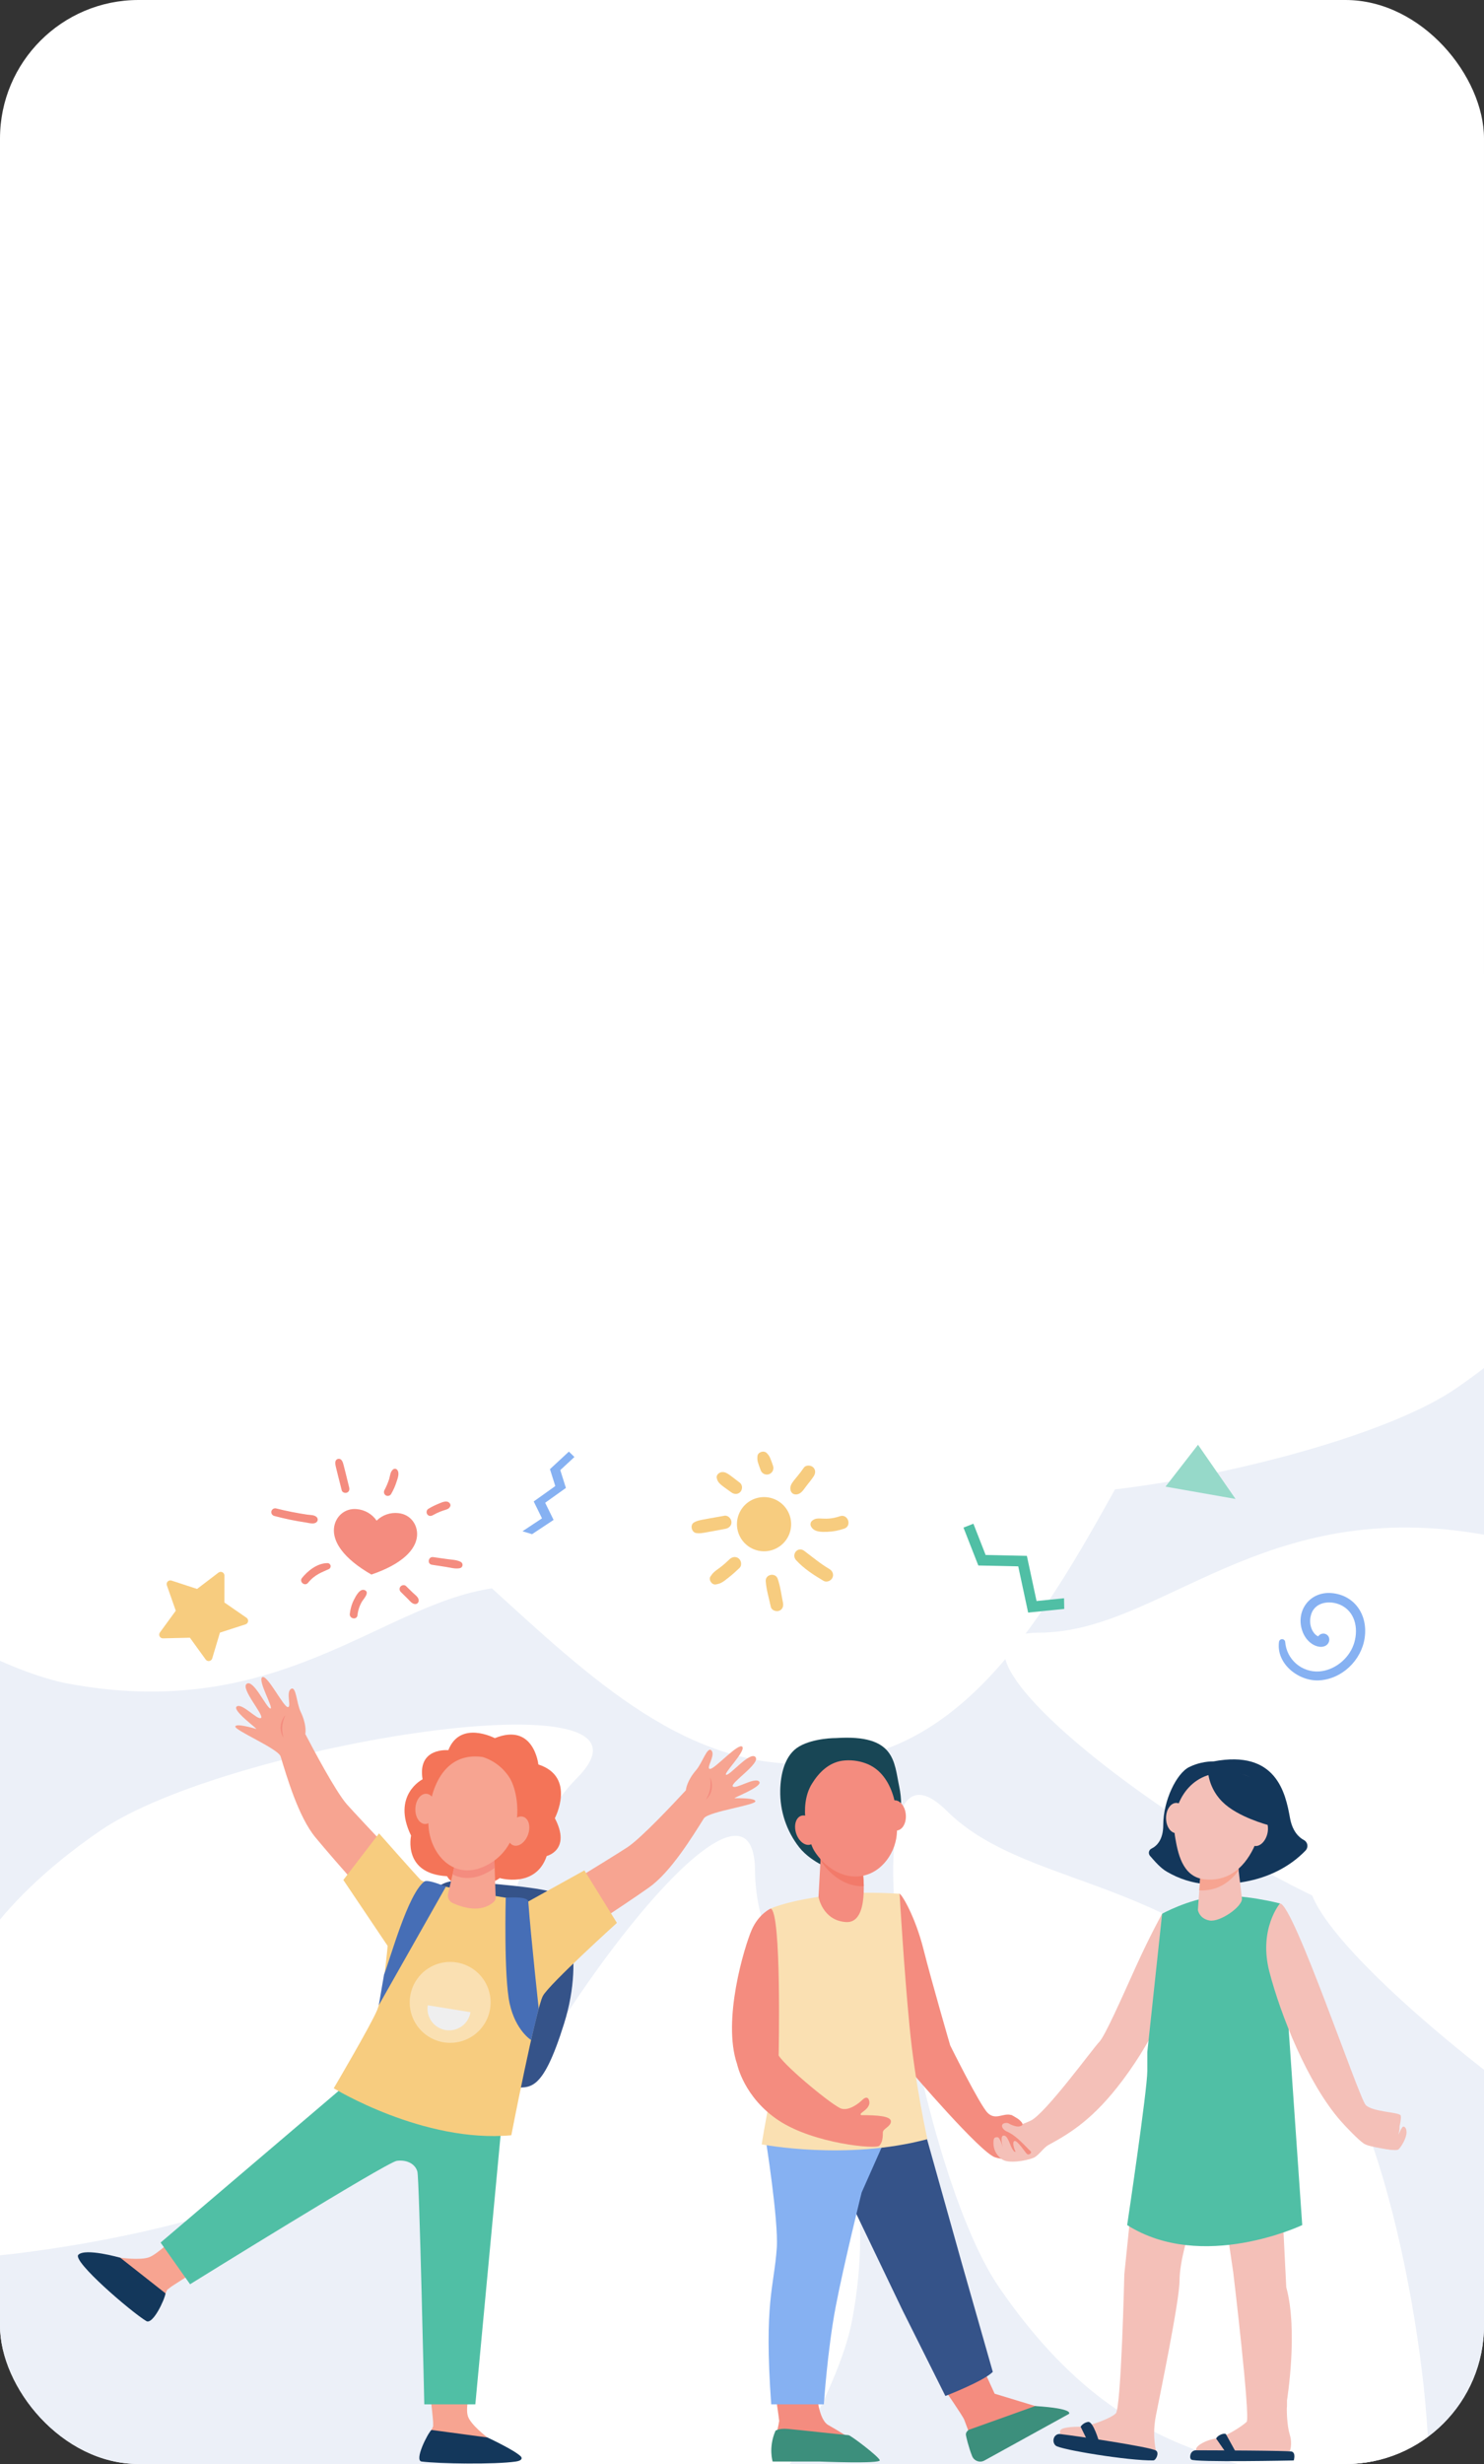 <?xml version="1.0" encoding="UTF-8"?> <svg xmlns="http://www.w3.org/2000/svg" width="300" height="498" viewBox="0 0 300 498" fill="none"><rect x="0" y="0" width="300" height="498" fill="#333333" stroke="none"/> <g clip-path="url(#clip0_117_1610)"> <rect width="300" height="498" rx="28" fill="white"></rect> <path d="M-175 285.419C-175 285.419 -122.103 316.865 -86.712 320.701C-38.046 325.975 -12.383 282.021 36.344 285.419C93.074 289.375 119.595 369.846 175.624 354.585C225.477 341.007 234.465 241.007 284.983 240.007C317.64 239.36 364 285.419 364 285.419V502H-175V285.419Z" fill="#ECF0F8"></path> <path d="M116.642 359.36C138.11 337.698 45.766 352.462 20.255 370.008C-24.192 400.577 -9.328 428.757 -30.951 450.305C-31.485 450.809 -31.905 451.421 -32.184 452.1C-32.881 453.874 -31.395 455.121 -28.289 455.889C-12.297 459.872 46.205 451.276 66.532 437.295C104.653 411.077 99.221 376.927 116.642 359.36Z" fill="white"></path> <path d="M197.972 291.251C176.508 312.91 268.849 298.149 294.36 280.603C338.807 250.034 323.946 221.851 345.566 200.306C346.1 199.801 346.522 199.188 346.803 198.508C347.495 196.737 346.01 195.49 342.908 194.719C326.915 190.737 268.413 199.332 248.082 213.315C209.961 239.533 215.393 273.684 197.972 291.251Z" fill="white"></path> <path d="M191.365 365.971C169.706 344.506 184.467 436.847 202.012 462.358C232.582 506.805 260.762 491.941 282.31 513.564C282.813 514.099 283.425 514.52 284.105 514.797C285.882 515.491 287.127 514.008 287.894 510.902C291.877 494.91 283.281 436.408 269.3 416.08C243.082 377.96 208.931 383.391 191.365 365.971Z" fill="white"></path> <path d="M123.262 284.65C144.921 306.114 130.16 213.773 112.614 188.263C82.045 143.815 53.862 158.676 32.318 137.057C31.814 136.521 31.201 136.099 30.52 135.82C28.744 135.13 27.5 136.613 26.73 139.715C22.747 155.707 31.343 214.209 45.327 234.541C71.545 272.661 105.695 267.23 123.262 284.65Z" fill="white"></path> <path d="M104.472 320.629C134.969 320.492 59.234 265.637 28.79 260.003C-24.257 250.19 -33.672 280.626 -64.199 280.574C-64.932 280.553 -65.662 280.688 -66.338 280.971C-68.087 281.733 -67.917 283.665 -66.266 286.402C-57.774 300.529 -10.325 335.819 13.934 340.309C59.428 348.724 79.734 320.733 104.472 320.629Z" fill="white"></path> <path d="M210.142 329.977C179.65 330.116 255.383 384.973 285.828 390.607C338.874 400.42 348.292 369.981 378.816 370.035C379.551 370.055 380.282 369.92 380.961 369.64C382.703 368.876 382.534 366.944 380.884 364.206C372.392 350.079 324.949 314.792 300.684 310.301C255.189 301.886 234.882 329.877 210.141 329.977" fill="white"></path> <path d="M152.637 378.142C152.498 347.65 97.64 423.382 92.007 453.828C82.196 506.873 112.63 516.286 112.58 546.815C112.555 547.549 112.691 548.279 112.977 548.955C113.742 550.704 115.671 550.533 118.41 548.881C132.534 540.389 167.822 492.942 172.313 468.684C180.726 423.189 152.738 402.881 152.637 378.142Z" fill="white"></path> <path d="M161.982 272.471C162.121 302.963 216.979 227.232 222.612 196.786C232.426 143.744 201.987 134.323 202.039 103.798C202.064 103.063 201.929 102.331 201.642 101.653C200.876 99.91 198.949 100.079 196.212 101.73C182.086 110.223 146.798 157.667 142.306 181.93C133.892 227.426 161.88 247.732 161.982 272.471Z" fill="white"></path> <path d="M538.229 494.167C570.102 462.006 432.997 483.926 395.121 509.976C329.13 555.363 351.199 597.201 319.095 629.194C318.302 629.943 317.678 630.852 317.264 631.86C316.23 634.493 318.435 636.345 323.047 637.484C346.791 643.399 433.649 630.636 463.83 609.878C520.428 570.952 512.363 520.249 538.229 494.167Z" fill="white"></path> <path d="M520.16 436.664C565.439 436.46 452.994 355.015 407.793 346.651C329.033 332.081 315.055 377.27 269.731 377.193C268.643 377.161 267.559 377.362 266.555 377.782C263.958 378.913 264.21 381.781 266.662 385.845C279.27 406.819 349.719 459.216 385.736 465.882C453.281 478.375 483.431 436.817 520.16 436.664Z" fill="white"></path> <path d="M87.073 484.777C87.073 484.777 87.56 488.971 87.56 489.683V490.395L87.211 491.119L87.073 491.406L89.582 494.926C89.582 494.926 99.657 495.076 99.882 495.076C100.106 495.076 98.533 492.642 98.533 492.642C98.533 492.642 95.2 490.133 94.601 488.372C94.002 486.612 95.11 482.942 95.11 482.942L87.073 484.777Z" fill="#F7A491"></path> <path d="M38.512 459.679C38.512 459.679 34.924 461.905 34.366 462.347L33.809 462.79L33.459 463.513L33.32 463.8L29.002 464.023C29.002 464.023 22.621 456.226 22.482 456.05C22.342 455.874 24.317 456.314 24.317 456.314C24.317 456.314 28.345 456.859 30.096 456.234C31.848 455.609 35.39 452.12 35.39 452.12L38.512 459.679Z" fill="#F7A491"></path> <path d="M71.119 420.323L32.469 453.243L38.424 461.67C38.424 461.67 78.141 437.008 80.22 436.727C82.299 436.446 83.984 437.401 84.377 438.918C84.77 440.435 85.771 485.945 85.771 485.945H96.09L101.471 428.647L71.119 420.323Z" fill="#50BFA5"></path> <path d="M126.802 373.371C129.661 371.497 136.379 364.288 138.654 361.835C138.679 361.546 138.896 359.879 140.725 357.76C142.018 356.263 142.997 352.849 143.844 353.817C144.692 354.785 142.589 357.497 143.551 357.515C144.514 357.533 149.294 352.161 150.062 353.038C150.83 353.915 145.977 358.69 146.838 358.706C147.699 358.722 151.639 353.886 152.725 355.126C153.811 356.366 147.561 360.386 148.144 361.052C148.727 361.717 152.6 359.081 153.474 360.079C154.348 361.077 148.011 363.428 148.518 363.438C149.025 363.447 152.681 363.348 152.708 364.052C152.739 364.848 143.458 366.087 142.322 367.464C139.897 371.325 135.581 378.377 131.209 381.471C125.862 385.257 113.501 393.288 113.501 393.288L107.362 385.356C107.362 385.356 123.411 375.594 126.802 373.371Z" fill="#F7A491"></path> <path d="M143.552 359.222C143.776 359.689 143.903 360.196 143.925 360.713C143.963 361.272 143.874 361.833 143.665 362.352C143.456 362.872 143.132 363.338 142.718 363.715C143.269 362.689 143.876 361.55 143.552 359.222Z" fill="#F48C7F"></path> <path d="M70.141 364.694C67.871 362.137 63.272 353.422 61.718 350.459C61.77 350.174 61.996 348.508 60.784 345.985C59.928 344.202 59.876 340.65 58.805 341.363C57.734 342.075 59.054 345.243 58.121 345.009C57.187 344.774 53.978 338.339 53.007 338.985C52.036 339.631 55.472 345.509 54.637 345.299C53.801 345.09 51.263 339.391 49.891 340.304C48.518 341.217 53.499 346.732 52.763 347.221C52.026 347.711 48.978 344.154 47.873 344.889C46.768 345.624 52.27 349.55 51.778 349.427C51.286 349.303 47.783 348.252 47.573 348.924C47.335 349.684 55.969 353.307 56.706 354.933C58.037 359.294 60.358 367.23 63.768 371.359C67.94 376.412 77.77 387.396 77.77 387.396L85.77 381.345C85.77 381.345 72.833 367.726 70.141 364.694Z" fill="#F7A491"></path> <path d="M57.674 346.656C57.336 347.048 57.08 347.504 56.924 347.998C56.741 348.528 56.68 349.092 56.746 349.648C56.812 350.204 57.003 350.739 57.304 351.211C57.041 350.077 56.752 348.818 57.674 346.656Z" fill="#F48C7F"></path> <path d="M87.222 382.759C87.794 381.905 88.581 381.217 89.504 380.764C90.427 380.31 91.453 380.108 92.478 380.178C98.615 380.595 111.06 381.579 112.24 382.759C113.813 384.332 118.532 394.594 114.038 408.976C109.544 423.357 107.072 421.859 103.402 421.859C99.731 421.859 82.429 413.694 82.429 413.694L87.222 382.759Z" fill="#355389"></path> <path d="M76.624 370.55L69.409 379.963L78.366 393.288C78.366 393.288 77.523 403.189 76.231 406.279C74.939 409.369 67.467 422.065 67.467 422.065C67.467 422.065 85.613 433.188 103.365 431.559C103.365 431.559 108.365 405.83 109.769 403.358C111.173 400.886 124.712 388.639 124.712 388.639L118.139 378.021L106.791 384.314C106.791 384.314 86.05 380.962 85.051 379.963C84.052 378.964 76.624 370.55 76.624 370.55Z" fill="#F7CC7F"></path> <path d="M100.032 351.3C100.032 351.3 93.029 347.592 90.632 353.734C90.632 353.734 84.34 353.098 85.426 359.614C85.426 359.614 79.097 362.798 83.104 371C83.104 371 81.344 378.715 90.37 379.201C90.37 379.201 91.718 381.935 95.838 381.299C99.957 380.662 101.006 379.576 101.006 379.576C101.006 379.576 108.309 381.711 110.518 375.119C110.518 375.119 115.537 373.921 112.166 367.479C112.166 367.479 116.548 359.127 108.833 356.618C108.833 356.618 107.934 348.079 100.032 351.3Z" fill="#F47458"></path> <path d="M99.074 406.012C98.815 407.609 98.089 409.093 96.987 410.277C95.885 411.46 94.457 412.291 92.882 412.663C91.308 413.035 89.66 412.932 88.144 412.367C86.629 411.802 85.315 410.801 84.368 409.489C83.422 408.177 82.886 406.615 82.828 404.998C82.77 403.382 83.192 401.785 84.042 400.408C84.892 399.032 86.13 397.939 87.601 397.266C89.072 396.594 90.71 396.373 92.306 396.631C93.367 396.803 94.383 397.181 95.297 397.745C96.211 398.31 97.005 399.048 97.633 399.92C98.262 400.791 98.713 401.777 98.96 402.823C99.207 403.868 99.246 404.952 99.074 406.012Z" fill="#FAE0B2"></path> <path d="M86.478 405.287C86.292 406.432 86.569 407.603 87.248 408.544C87.926 409.484 88.951 410.117 90.095 410.302C91.24 410.487 92.411 410.21 93.352 409.532C94.292 408.853 94.925 407.829 95.11 406.684L86.478 405.287Z" fill="#EFEFEF"></path> <path d="M102.861 369.392C102.292 370.981 102.7 372.58 103.774 372.964C104.847 373.349 106.179 372.374 106.748 370.786C107.317 369.198 106.908 367.598 105.835 367.214C104.762 366.829 103.43 367.805 102.861 369.392Z" fill="#F7A491"></path> <path d="M83.97 365.494C83.89 367.179 84.749 368.589 85.888 368.643C87.027 368.696 88.015 367.374 88.094 365.689C88.174 364.004 87.315 362.595 86.176 362.541C85.037 362.487 84.05 363.809 83.97 365.494Z" fill="#F7A491"></path> <path d="M91.98 376.654C91.98 376.764 91.07 380.675 90.587 382.742C90.5 383.116 90.545 383.508 90.715 383.852C90.885 384.197 91.168 384.472 91.518 384.63C93.443 385.51 97.23 386.737 99.847 384.365C99.964 384.258 100.057 384.126 100.118 383.979C100.18 383.832 100.208 383.674 100.203 383.515L99.882 374.182L91.98 376.654Z" fill="#F7A491"></path> <path d="M91.491 378.844C93.529 379.871 96.092 379.892 98.967 378.206C99.322 377.998 99.665 377.771 99.996 377.526L99.881 374.182L91.979 376.654C91.979 376.707 91.766 377.65 91.491 378.844Z" fill="#F48C7F"></path> <path d="M97.584 355.106C99.859 355.831 101.8 357.344 103.059 359.373C105.085 362.728 106.204 372.428 98.968 376.671C91.731 380.914 86.465 374.343 86.602 368.128C86.739 361.912 89.502 353.967 97.584 355.106Z" fill="#F7A491"></path> <path d="M85.775 380.287C82.444 382.806 78.956 395.717 77.636 399.088L76.572 405.279L90.13 381.331C90.13 381.331 86.493 379.744 85.775 380.287Z" fill="#466EB6"></path> <path d="M102.236 383.554C102.236 383.554 101.83 399.463 103.028 404.93C104.227 410.398 107.363 412.309 107.363 412.309L108.904 405.947C108.904 405.947 107.363 391.897 106.792 384.313C106.706 383.162 102.236 383.554 102.236 383.554Z" fill="#466EB6"></path> <path d="M85.238 497.502C83.7 497.307 86.357 491.973 87.212 491.118L98.534 492.641C98.534 492.641 103.983 495.169 105.275 496.461C105.581 496.768 105.622 497.305 104.292 497.502C100.019 498.139 88.651 497.935 85.238 497.502Z" fill="#13375B"></path> <path d="M29.574 469.111C30.903 469.91 33.321 464.713 33.459 463.513L24.317 456.314C24.317 456.314 17.264 454.291 15.841 455.714C14.548 457.006 26.557 467.298 29.574 469.111Z" fill="#13375B"></path> <path d="M32.327 329.94L35.534 325.543L33.73 320.409C33.684 320.277 33.675 320.135 33.705 319.999C33.736 319.862 33.803 319.737 33.901 319.638C33.998 319.538 34.122 319.467 34.258 319.434C34.393 319.401 34.535 319.406 34.668 319.45L39.84 321.141L44.166 317.839C44.277 317.754 44.409 317.702 44.548 317.689C44.687 317.675 44.827 317.701 44.952 317.763C45.077 317.825 45.182 317.921 45.256 318.039C45.329 318.158 45.368 318.295 45.368 318.434L45.358 323.876L49.835 326.97C49.95 327.049 50.04 327.159 50.096 327.287C50.151 327.415 50.17 327.556 50.15 327.694C50.13 327.832 50.071 327.961 49.981 328.068C49.891 328.175 49.773 328.254 49.64 328.297L44.461 329.969L42.903 335.183C42.863 335.317 42.786 335.437 42.682 335.529C42.577 335.622 42.449 335.683 42.311 335.706C42.174 335.73 42.032 335.714 41.903 335.661C41.774 335.608 41.662 335.52 41.58 335.407L38.39 330.999L32.949 331.128C32.81 331.131 32.672 331.096 32.552 331.025C32.432 330.954 32.334 330.851 32.269 330.727C32.204 330.604 32.175 330.464 32.186 330.325C32.196 330.186 32.245 330.052 32.327 329.94Z" fill="#F7CC7F"></path> <path d="M148.99 308.435C148.915 307.354 149.162 306.275 149.7 305.334C150.238 304.394 151.043 303.634 152.013 303.151C152.983 302.668 154.075 302.484 155.15 302.621C156.224 302.758 157.234 303.211 158.052 303.922C158.869 304.634 159.458 305.571 159.742 306.617C160.027 307.663 159.995 308.769 159.65 309.797C159.306 310.824 158.665 311.726 157.807 312.389C156.95 313.052 155.916 313.446 154.835 313.521C153.385 313.622 151.955 313.142 150.859 312.189C149.763 311.235 149.09 309.885 148.99 308.435Z" fill="#F7CC7F"></path> <path d="M158.281 323.906C157.954 322.316 157.756 320.615 157.214 319.083C156.747 317.766 154.692 318.168 154.796 319.583C154.923 321.315 155.465 323.072 155.828 324.769C155.975 325.456 156.884 325.775 157.486 325.564C158.222 325.306 158.423 324.596 158.281 323.906Z" fill="#F7CC7F"></path> <path d="M167.67 317.118C165.854 316.048 164.272 314.721 162.596 313.455C161.287 312.466 159.876 314.168 160.952 315.344C162.498 317.032 164.528 318.351 166.488 319.506C167.108 319.872 167.97 319.515 168.273 318.903C168.613 318.218 168.292 317.485 167.67 317.118Z" fill="#F7CC7F"></path> <path d="M164.231 307.311C164.039 307.452 163.907 307.661 163.862 307.896C163.818 308.13 163.864 308.373 163.992 308.575C164.606 309.689 166.165 309.634 167.272 309.596C168.432 309.548 169.578 309.33 170.675 308.949C172.289 308.398 171.414 305.892 169.794 306.445C166.625 307.527 165.425 306.353 164.231 307.311Z" fill="#F7CC7F"></path> <path d="M162.487 296.657C160.892 298.991 159.589 299.778 159.792 301.062C159.91 301.813 160.504 302.171 161.229 302.007C162.085 301.813 162.552 300.905 163.065 300.267C163.558 299.656 164.041 299.043 164.48 298.392C164.879 297.802 164.935 297.037 164.351 296.528C163.861 296.102 162.892 296.065 162.487 296.657Z" fill="#F7CC7F"></path> <path d="M156.274 296.253C155.765 294.839 155.653 294.325 154.992 293.668C154.417 293.097 153.203 293.461 153.123 294.303C153.029 295.284 153.235 295.648 153.771 297.134C153.828 297.299 153.917 297.451 154.034 297.582C154.15 297.712 154.291 297.818 154.448 297.894C154.606 297.97 154.776 298.014 154.951 298.023C155.125 298.033 155.3 298.008 155.465 297.95C155.629 297.892 155.781 297.802 155.911 297.685C156.041 297.569 156.147 297.427 156.222 297.27C156.297 297.112 156.34 296.941 156.349 296.767C156.359 296.592 156.333 296.418 156.274 296.253Z" fill="#F7CC7F"></path> <path d="M149.564 299.675C147.265 297.928 146.798 297.437 145.895 297.532C145.365 297.588 144.771 298.096 144.887 298.69C145.101 299.795 145.744 300.094 147.857 301.636C148.424 302.05 149.203 302.071 149.691 301.509C150.129 301.006 150.126 300.101 149.564 299.675Z" fill="#F7CC7F"></path> <path d="M140.33 307.68C139.425 308.161 139.788 309.727 140.769 309.855C141.71 309.978 142.073 309.827 146.636 308.994C147.341 308.865 147.922 308.351 147.868 307.578C147.823 306.923 147.163 306.219 146.453 306.347C141.713 307.202 141.239 307.198 140.33 307.68Z" fill="#F7CC7F"></path> <path d="M147.48 315.145C144.979 317.566 144.612 317.138 143.625 318.618C143.173 319.295 143.918 320.374 144.704 320.23C145.714 320.045 145.985 319.875 147.3 318.832C148.065 318.226 148.795 317.577 149.498 316.901C150.018 316.399 149.878 315.459 149.367 315.014C148.783 314.506 148 314.641 147.48 315.145Z" fill="#F7CC7F"></path> <path d="M107.561 310.073L111.911 307.19L110.208 303.723L114.401 300.729L113.265 297.125L116.124 294.474L115.002 293.386L111.177 296.932L112.254 300.348L107.892 303.462L109.568 306.872L105.625 309.485L107.561 310.073Z" fill="#86B1F2"></path> <path d="M76.136 307.335C76.708 306.773 77.398 306.345 78.156 306.083C78.914 305.82 79.72 305.729 80.518 305.817C83.002 306.057 84.523 308.197 84.301 310.496C84.044 313.158 81.406 316.082 75.083 318.234C69.289 314.912 67.259 311.537 67.516 308.876C67.738 306.576 69.641 304.767 72.125 305.007C72.924 305.073 73.699 305.317 74.393 305.719C75.086 306.122 75.682 306.674 76.136 307.335Z" fill="#F48C7F"></path> <path d="M55.496 306.402C57.551 306.952 59.635 307.383 61.739 307.694C62.373 307.788 63.447 308.138 63.967 307.659C64.103 307.553 64.194 307.4 64.221 307.23C64.248 307.061 64.209 306.887 64.112 306.745C63.722 306.148 62.735 306.214 62.096 306.119C60.145 305.829 57.953 305.409 55.761 304.856C55.556 304.823 55.347 304.871 55.177 304.991C55.008 305.111 54.892 305.293 54.856 305.497C54.825 305.701 54.874 305.91 54.994 306.079C55.113 306.247 55.294 306.363 55.496 306.402Z" fill="#F48C7F"></path> <path d="M87.303 316.253C88.233 316.407 89.166 316.544 90.099 316.684C90.992 316.818 92.023 317.132 92.914 316.954C93.059 316.936 93.195 316.872 93.3 316.771C93.406 316.67 93.477 316.537 93.501 316.393C93.525 316.248 93.502 316.1 93.436 315.97C93.369 315.839 93.262 315.734 93.131 315.669C92.328 315.238 91.265 315.237 90.369 315.106C89.436 314.969 88.503 314.829 87.567 314.707C86.568 314.576 86.303 316.088 87.303 316.253Z" fill="#F48C7F"></path> <path d="M62.262 319.909C63.729 318.121 65.246 317.732 66.449 317.143C66.587 317.086 66.701 316.981 66.77 316.848C66.838 316.714 66.858 316.561 66.824 316.415C66.791 316.269 66.707 316.139 66.587 316.049C66.467 315.959 66.319 315.914 66.169 315.923C64.168 315.935 62.245 317.435 61.05 318.923C60.42 319.707 61.623 320.688 62.262 319.909Z" fill="#F48C7F"></path> <path d="M72.267 326.459C72.369 325.496 72.672 324.565 73.156 323.726C73.457 323.21 74.801 321.844 73.749 321.39C72.758 320.963 71.946 322.574 71.591 323.253C71.116 324.169 70.819 325.167 70.714 326.194C70.611 327.197 72.153 327.47 72.267 326.459Z" fill="#F48C7F"></path> <path d="M81.065 321.791C81.526 322.246 81.987 322.701 82.448 323.157C82.909 323.611 83.321 324.233 84.025 324.197C84.202 324.177 84.365 324.089 84.479 323.952C84.593 323.815 84.65 323.639 84.638 323.462C84.654 322.82 83.884 322.322 83.462 321.91C82.998 321.457 82.535 321.005 82.071 320.553C81.763 320.253 81.203 320.357 80.949 320.669C80.82 320.835 80.76 321.045 80.782 321.254C80.804 321.463 80.905 321.655 81.065 321.791Z" fill="#F48C7F"></path> <path d="M70.593 300.644C69.338 295.579 69.381 295.56 69.041 295.107C68.96 295.002 68.849 294.921 68.724 294.876C68.598 294.832 68.462 294.824 68.332 294.854C68.202 294.885 68.083 294.952 67.99 295.048C67.897 295.144 67.834 295.264 67.808 295.395C67.717 295.982 67.742 295.887 69.082 301.212C69.188 301.635 69.746 301.824 70.121 301.683C70.569 301.515 70.698 301.069 70.593 300.644Z" fill="#F48C7F"></path> <path d="M79.107 301.887C79.536 301.145 79.885 300.359 80.147 299.542C80.391 298.782 80.868 297.648 80.227 296.995C80.144 296.925 80.044 296.879 79.938 296.862C79.831 296.844 79.722 296.856 79.622 296.896C78.891 297.245 78.868 298.328 78.639 299.029C78.384 299.792 78.065 300.532 77.684 301.242C77.6 301.431 77.594 301.645 77.667 301.838C77.74 302.031 77.885 302.189 78.073 302.276C78.262 302.357 78.475 302.361 78.668 302.289C78.86 302.217 79.018 302.073 79.107 301.887Z" fill="#F48C7F"></path> <path d="M90.994 304.497C91.189 304.155 90.949 303.767 90.656 303.596C90.052 303.244 89.114 303.739 88.525 303.975C87.843 304.254 87.185 304.588 86.556 304.973C86.389 305.097 86.277 305.281 86.244 305.487C86.212 305.693 86.261 305.903 86.382 306.073C86.657 306.452 87.109 306.455 87.483 306.247C89.92 304.892 90.514 305.341 90.994 304.497Z" fill="#F48C7F"></path> <path d="M205.842 316.574L197.772 316.4L194.774 308.744L196.778 307.959L199.253 314.279L207.59 314.459L209.546 323.584L215.103 323.02L215.142 325.179L207.845 325.92L205.842 316.574Z" fill="#50BFA5"></path> <path d="M258.551 331.896C257.986 336.356 262.631 339.896 266.762 339.617C271.329 339.309 275.203 335.563 275.871 331.075C276.594 326.217 273.675 322.332 269.16 321.977C264.764 321.63 261.952 325.542 263.222 329.491C264.132 332.321 266.716 333.377 268.017 332.596C269.032 331.987 268.971 330.452 267.742 330.181C267.502 330.141 267.256 330.171 267.032 330.267C266.808 330.364 266.617 330.522 266.481 330.724C265.406 330.298 264.383 328.34 265.077 326.227C265.964 323.527 269.377 323.372 271.497 324.632C274.195 326.234 274.619 329.685 273.629 332.435C272.591 335.323 269.755 337.597 266.667 337.816C264.978 337.923 263.314 337.363 262.033 336.257C260.752 335.151 259.955 333.587 259.814 331.9C259.808 331.736 259.739 331.582 259.622 331.468C259.505 331.354 259.348 331.29 259.184 331.29C259.021 331.289 258.864 331.352 258.746 331.465C258.628 331.578 258.558 331.732 258.551 331.896Z" fill="#86B1F2"></path> <path d="M242.188 292L235.615 300.466L249.771 302.954L242.188 292Z" fill="#96D9C9"></path> <path d="M181.855 382.759C182.219 382.735 184.972 387.179 186.695 393.995C188.418 400.811 192.088 413.395 192.088 413.395C192.088 413.395 198.043 425.417 199.653 427.027C201.263 428.637 202.825 426.972 204.447 427.477C204.948 427.632 206.493 428.975 206.493 428.975C206.493 428.975 209.278 435.004 208.866 435.416C208.454 435.828 204.147 436.989 201.151 436.015C198.155 435.042 184.223 418.713 184.223 418.713C184.223 418.713 172.867 383.364 181.855 382.759Z" fill="#F48C7F"></path> <path d="M236.28 388.183L234.932 386.785C234.932 386.785 232.46 391.223 229.614 397.515C226.768 403.807 223.36 411.559 222.199 412.72C221.038 413.881 211.263 427.324 208.304 428.635C205.345 429.946 206.261 429.371 203.885 429.087C202.101 428.873 202.296 430.164 203.457 430.763C203.943 430.972 204.406 431.231 204.837 431.537C206.251 432.54 207.461 433.965 208.347 434.795C208.69 435.116 207.974 435.704 207.572 435.301C207.156 434.885 205.748 432.71 205.158 432.71C204.568 432.71 204.961 434.199 205.214 434.676C205.467 435.154 204.905 435.013 204.4 433.834C203.894 432.654 203.529 431.474 202.799 431.643C202.21 431.779 202.57 433.41 202.732 434.038C202.563 433.44 202.096 431.952 201.647 431.952C201.085 431.952 200.833 432.008 200.833 433.117C200.833 434.227 201.226 435.416 202.518 436.394C203.81 437.373 207.427 436.719 208.914 436.127C209.93 435.723 210.941 434.073 211.958 433.525C216.502 431.073 221.171 428.147 226.955 420.435C234.033 410.998 236.794 402.571 236.794 402.571L236.28 388.183Z" fill="#F4C0B8"></path> <path d="M233.658 495.264C233.208 492.964 233.208 490.598 233.658 488.298C234.407 484.478 238.452 465.003 238.452 460.958C238.452 456.913 240.4 450.996 240.4 450.996L228.49 448L227.292 459.61C227.292 459.61 226.655 486.687 225.569 487.773C224.483 488.86 219.89 490.464 218.453 490.464C216.844 490.464 214.296 490.572 214.296 491.382C214.288 491.837 214.364 492.29 214.521 492.717L233.658 495.264Z" fill="#F4C0B8"></path> <path d="M247.84 449.288L249.314 459.311C249.314 459.311 252.819 488.682 252.01 489.49C251.202 490.299 247.529 492.665 245.844 492.852C244.158 493.04 241.786 494.178 241.786 495.077C241.786 496.893 260.737 495.418 260.737 495.418C260.737 495.418 261.336 494.066 260.737 492.081C260.137 490.096 260.137 487.287 260.137 486.837C260.137 486.388 260.175 486.762 260.175 486.051V485.114C260.175 485.114 262.459 471.108 260.025 462.269L259.164 445.116L247.84 449.288Z" fill="#F4C0B8"></path> <path d="M169.036 351.28C169.036 351.28 164.654 351.229 161.62 352.94C158.598 354.645 157.785 358.714 157.729 361.894C157.652 366.043 159.006 370.091 161.564 373.358C164.129 376.585 168.643 378.036 168.643 378.036L181.345 369.939C181.345 369.939 182.855 366.167 181.788 361.111C180.721 356.055 181.002 350.494 169.036 351.28Z" fill="#184655"></path> <path d="M190.439 482.221C190.439 482.221 194.634 488.251 194.933 489.075C195.233 489.899 197.293 495.366 197.293 495.366L213.397 487.539L201.075 483.794L198.603 478.401L190.439 482.221Z" fill="#F48C7F"></path> <path d="M169.316 439.535L182.462 466.95L191.113 484.253C191.113 484.253 198.791 481.294 200.701 479.384L194.484 457.587L187.406 432.345L172.526 430.992L169.316 439.535Z" fill="#355389"></path> <path d="M156.92 485.002C156.92 485.002 157.52 489.047 157.52 489.309C157.52 489.571 156.621 493.466 156.471 494.514C156.38 495.135 156.38 495.766 156.471 496.387L171.733 492.735C171.733 492.735 169.467 491.256 167.444 490.133C165.422 489.009 165.122 483.653 165.122 483.653L156.92 485.002Z" fill="#F48C7F"></path> <path d="M154.786 432.345C154.786 432.345 157.4 448.789 157.033 454.292C156.506 462.193 154.411 465.228 155.909 485.945H166.545C166.545 485.945 167.295 474.815 168.942 466.201C170.59 457.588 174.185 443.131 174.185 443.131L180.103 429.794L154.786 432.345Z" fill="#86B1F2"></path> <path d="M160.94 370.523C161.453 372.13 162.75 373.152 163.836 372.805C164.922 372.458 165.387 370.874 164.873 369.267C164.36 367.66 163.064 366.639 161.977 366.986C160.891 367.333 160.427 368.916 160.94 370.523Z" fill="#F48C7F"></path> <path d="M179.001 367.092C179.144 368.773 180.18 370.058 181.317 369.961C182.453 369.865 183.258 368.424 183.115 366.743C182.972 365.062 181.935 363.778 180.799 363.874C179.663 363.971 178.858 365.412 179.001 367.092Z" fill="#F48C7F"></path> <path d="M155.789 385.743C155.789 385.743 157.024 417.627 155.789 423.582C154.553 429.536 153.985 433.4 153.985 433.4C153.985 433.4 171.069 436.727 187.473 432.345C187.473 432.345 185.001 421.222 183.877 409.65C182.754 398.077 181.855 382.759 181.855 382.759C181.855 382.759 175.635 382.296 170.844 382.735C159.954 383.733 155.789 385.743 155.789 385.743Z" fill="#FAE0B2"></path> <path d="M165.946 374.651L165.465 383.375C165.465 383.375 166.283 388.19 171.058 388.471C175.833 388.751 174.429 378.471 174.429 378.471L174.148 374.651H165.946Z" fill="#F48C7F"></path> <path d="M174.276 381.224C174.391 381.224 174.505 381.221 174.618 381.216C174.604 380.298 174.541 379.382 174.429 378.471L174.148 374.651H165.946L165.874 375.96C166.903 377.712 169.931 381.224 174.276 381.224Z" fill="#F27A6A"></path> <path d="M156.761 491.303C156.761 491.303 157.322 490.741 159.289 490.91C161.255 491.078 171.114 492.174 171.535 492.174C171.957 492.174 177.598 496.457 177.851 497.234C178.103 498.012 165.665 497.503 165.665 497.503H156.194C156.194 497.503 155.3 494.674 156.761 491.303Z" fill="#3C8F7C"></path> <path d="M195.833 491.097C195.833 491.097 195.256 491.484 195.256 492.009C195.256 492.357 195.843 494.724 196.522 496.408C196.615 496.64 196.757 496.849 196.937 497.022C197.117 497.195 197.332 497.328 197.568 497.411C197.803 497.495 198.053 497.528 198.302 497.508C198.551 497.487 198.793 497.415 199.012 497.294L216.094 487.876C216.094 487.876 217.339 486.798 209.282 486.288L195.833 491.097Z" fill="#3C8F7C"></path> <path d="M155.789 385.743C155.789 385.743 153.363 386.804 151.939 390.1C150.516 393.395 145.947 408.301 149.018 417.215C149.018 417.215 150.402 423.991 157.518 428.635C164.633 433.279 177.041 434.395 177.744 433.693C178.446 432.991 178.474 431.774 178.474 430.992C178.474 430.21 180.103 429.817 180.103 428.75C180.103 427.682 177.35 427.495 174.186 427.495C174.186 427.495 173.624 427.439 174.317 426.914C175.01 426.39 175.89 425.735 175.74 424.742C175.59 423.75 174.944 423.797 174.335 424.405C173.727 425.014 171.714 426.652 170.103 426.184C168.493 425.716 158.98 417.907 157.407 415.436C157.407 415.436 158.036 386.273 155.789 385.743Z" fill="#F48C7F"></path> <path d="M234.932 386.785C234.932 386.785 240.058 383.94 245.501 383.302C250.943 382.664 258.751 384.706 258.751 384.706L263.253 449.712C263.253 449.712 243.03 459.318 227.863 449.712C227.863 449.712 231.936 422.417 231.936 418.58V414.742L234.932 386.785Z" fill="#50BFA5"></path> <path d="M214.304 491.948C214.042 491.919 213.778 491.979 213.555 492.118C213.331 492.258 213.161 492.469 213.073 492.717C212.961 492.978 212.932 493.268 212.99 493.546C213.048 493.824 213.19 494.078 213.397 494.273C214.202 495.078 228.256 497.38 233.162 497.272C233.683 497.261 234.426 495.713 233.658 495.264C232.458 494.561 218.011 492.368 214.304 491.948Z" fill="#13375B"></path> <path d="M218.454 490.464L219.615 492.829L222.199 493.541C222.199 493.541 221.001 489.309 219.952 489.496C219.65 489.547 219.36 489.658 219.103 489.825C218.845 489.991 218.624 490.209 218.454 490.464Z" fill="#13375B"></path> <path d="M241.784 495.228C241.543 495.226 241.308 495.301 241.113 495.441C240.917 495.581 240.771 495.779 240.695 496.007C240.572 496.385 240.53 496.817 240.812 497.099C241.411 497.698 261.536 497.286 261.536 497.286C261.536 497.286 262.022 495.789 261.147 495.489C260.568 495.29 245.284 495.237 241.784 495.228Z" fill="#13375B"></path> <path d="M247.848 492.005C247.668 491.677 246.28 492.025 245.843 492.853L247.628 495.417L249.726 495.41L247.848 492.005Z" fill="#13375B"></path> <path d="M258.75 384.707C258.75 384.707 254.369 389.875 256.616 398.527C258.863 407.178 264.293 420.96 270.997 428.632C272.083 429.874 274.592 432.495 275.716 433.244C276.84 433.993 281.596 434.518 281.596 434.518C281.596 434.518 283.693 428.076 283.094 427.477C282.495 426.878 277.458 426.821 276.091 425.454C274.723 424.087 261.447 384.707 258.75 384.707Z" fill="#F4C0B8"></path> <path d="M283.778 429.817C283.778 429.817 284.34 429.873 284.34 430.969C284.34 432.064 283.384 433.749 282.738 434.395C282.093 435.041 276.176 433.47 276.176 433.47C276.176 433.47 278.328 433.525 279.064 432.612C279.393 432.204 280.014 430.295 280.632 430.295C281.25 430.295 280.576 432.879 280.576 432.879C280.576 432.879 281.756 429.48 282.373 429.48C282.991 429.48 283.048 430.098 282.767 431.137C282.486 432.176 283.398 429.517 283.778 429.817Z" fill="#F4C0B8"></path> <path d="M203.457 428.914C203.457 428.914 205.135 430 206.132 429.761C207.129 429.521 206.637 429.012 206.169 428.544C205.701 428.076 204.447 427.476 204.447 427.476L203.457 428.914Z" fill="#F48C7F"></path> <path d="M170.278 355.859C167.558 356.261 165.568 358.187 164.122 360.539C161.257 365.202 163.587 372.067 164.373 373.64C165.16 375.213 168.306 379.257 172.968 379.257C177.631 379.257 180.889 374.988 181.283 370.831C181.809 365.265 180.319 358.329 175.022 356.394C173.507 355.834 171.879 355.65 170.278 355.859Z" fill="#F48C7F"></path> <path d="M245.325 356C243.632 356.001 241.961 356.385 240.437 357.124C237.853 358.359 235.157 363.916 235.157 368.86C235.157 371.868 233.825 373.11 232.783 373.621C232.652 373.685 232.538 373.777 232.449 373.892C232.36 374.006 232.298 374.14 232.269 374.282C232.24 374.424 232.245 374.571 232.282 374.712C232.319 374.852 232.389 374.982 232.485 375.091C233.503 376.249 234.564 377.521 235.901 378.299C240.97 381.249 246.075 381.338 251.773 380.293C256.356 379.453 260.681 377.39 263.932 374.007C264.075 373.858 264.181 373.678 264.242 373.481C264.304 373.284 264.319 373.076 264.287 372.872C264.255 372.668 264.176 372.474 264.057 372.306C263.938 372.138 263.781 371.999 263.599 371.901C262.523 371.323 261.255 370.079 260.774 367.404C259.875 362.404 258.021 353.584 245.325 356Z" fill="#13375B"></path> <path d="M252.192 369.641C251.826 371.288 252.432 372.824 253.545 373.071C254.658 373.318 255.857 372.184 256.223 370.537C256.589 368.891 255.983 367.355 254.87 367.108C253.757 366.86 252.558 367.995 252.192 369.641Z" fill="#F4C0B8"></path> <path d="M235.725 367.445C235.725 369.131 236.649 370.499 237.79 370.499C238.93 370.499 239.854 369.131 239.854 367.445C239.854 365.758 238.93 364.39 237.79 364.39C236.649 364.39 235.725 365.758 235.725 367.445Z" fill="#F4C0B8"></path> <path d="M242.722 378.303L242.16 386.018C242.16 386.018 242.422 387.778 244.519 388.153C246.616 388.527 251.073 385.419 251.073 383.771L250.024 374.857L242.722 378.303Z" fill="#F4C0B8"></path> <path d="M242.448 382.067C245.76 382.232 248.426 380.739 250.397 378.019L250.025 374.857L242.722 378.303L242.448 382.067Z" fill="#F7A491"></path> <path d="M237.573 371.393C238.079 374.258 238.921 379.3 243.415 379.819C247.91 380.339 251.28 377.909 253.415 373.528C255.55 369.146 255.044 363.359 253.864 360.494C252.927 358.218 248.881 358.327 246.893 358.36C240.232 358.472 236.453 365.049 237.573 371.393Z" fill="#F4C0B8"></path> <path d="M244.146 357.442C244.256 359.99 245.327 362.401 247.142 364.193C250.208 367.259 256.373 368.86 256.373 368.86L257.104 370.59C257.104 370.59 258.077 365.082 255.755 361.412C253.434 357.742 244.146 357.442 244.146 357.442Z" fill="#13375B"></path> </g> <defs> <clipPath id="clip0_117_1610"> <rect width="300" height="498" rx="28" fill="white"></rect> </clipPath> </defs> </svg> 